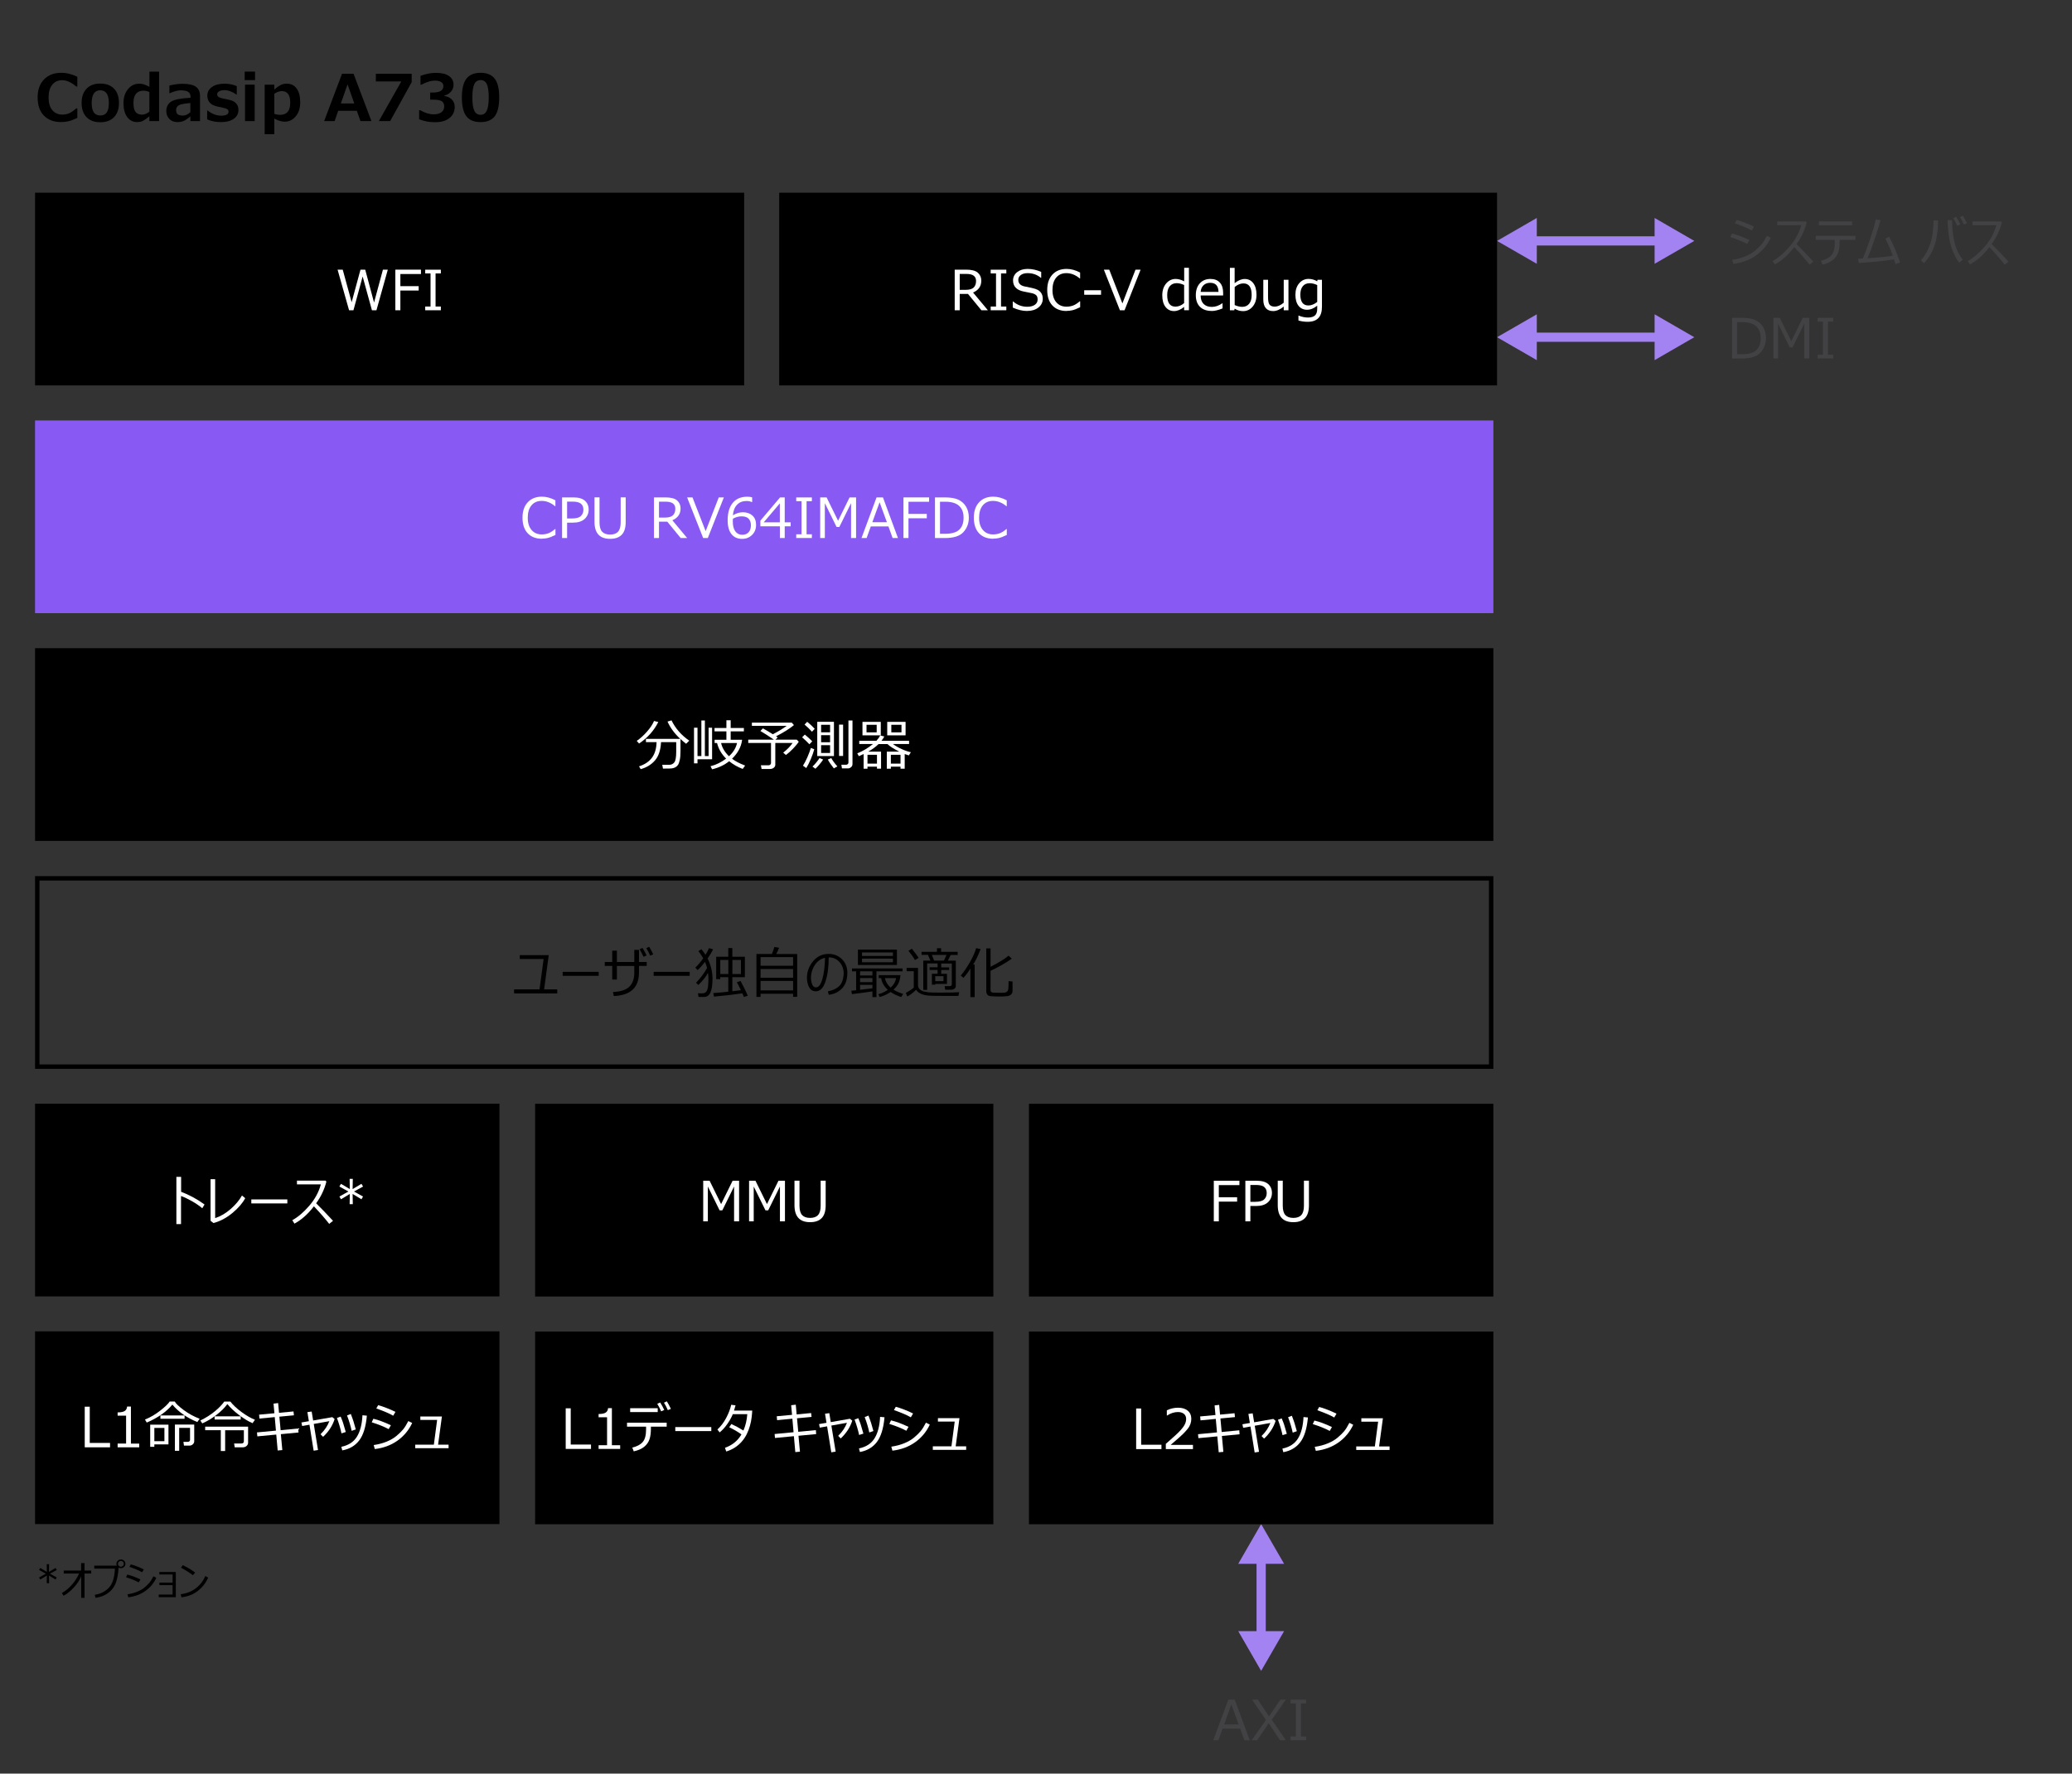 <svg xmlns="http://www.w3.org/2000/svg" id="Calque_1" viewBox="0 0 450.4 385.64"><rect x="0" y="0" width="450.4" height="385.64" fill="#333333" stroke="none"/><defs><style>.cls-1,.cls-2{fill:none;}.cls-1,.cls-3,.cls-4,.cls-5,.cls-6,.cls-7{stroke-width:0px;}.cls-2{stroke:#a382f1;stroke-miterlimit:10;stroke-width:2px;}.cls-4{fill:#895af3;}.cls-5{fill:#a382f1;}.cls-6{fill:#424244;}.cls-7{fill:#fff;}</style></defs><path class="cls-6" d="m380.28,52.19l-.48.85c-.98-.53-2.21-1.02-3.69-1.49l.36-.77c1.07.25,2.34.72,3.8,1.41Zm4.63-.49c-.75,1.59-1.83,2.88-3.24,3.87s-3.04,1.58-4.89,1.8l-.24-.87c1.08-.16,2.04-.42,2.88-.77s1.54-.77,2.11-1.25,1.03-.93,1.39-1.36.74-1.04,1.15-1.84l.84.42Zm-3.64-2.41l-.49.83c-.79-.47-2.01-.99-3.67-1.58l.4-.71c.45.11,1.04.3,1.78.59s1.4.57,1.99.87Z"></path><path class="cls-6" d="m385.79,57.49l-.46-.74c1.21-.66,2.44-1.7,3.67-3.12s2.08-2.98,2.54-4.67h-5.2v-.81h6.22l.18.22c-.45,1.72-1.19,3.29-2.23,4.7,1,.98,2.23,2.25,3.67,3.81l-.83.67c-.8-1.04-1.9-2.31-3.32-3.82l-.12.15c-1.27,1.62-2.64,2.83-4.12,3.62Z"></path><path class="cls-6" d="m399.89,52.55c0,.95-.1,1.73-.31,2.35s-.59,1.16-1.13,1.61-1.31.79-2.29,1.01l-.32-.83c1-.22,1.75-.62,2.25-1.18s.75-1.48.75-2.75v-.61h-4.14v-.86h8.62v.86h-3.43v.39Zm2.71-3.57h-7.22v-.84h7.22v.84Z"></path><path class="cls-6" d="m413.02,57.07l-.99.35c-.08-.29-.19-.63-.32-1.04-1.96.35-4.52.61-7.66.8l-.12-.93c.25,0,.58,0,1-.03.49-1.14,1.01-2.53,1.56-4.17.59-1.75,1.01-3.21,1.28-4.35l1.01.19c-.37,1.32-.82,2.79-1.37,4.39-.51,1.5-1,2.79-1.46,3.88.43-.03.92-.06,1.46-.1,1.56-.11,2.91-.26,4.04-.46-.04-.12-.09-.26-.14-.39-.34-.94-.83-2.04-1.46-3.31l.78-.43c.78,1.36,1.58,3.22,2.4,5.6Z"></path><path class="cls-6" d="m421.31,47.93c-.05,2.3-.33,4.17-.85,5.61s-1.26,2.67-2.24,3.69l-.67-.63c.36-.4.67-.81.94-1.24s.51-.87.71-1.36.39-.98.55-1.5.28-1.16.38-1.92.15-1.64.17-2.65h1Zm5.36,8.53l-.77.66c-.52-.64-.98-1.48-1.41-2.51s-.71-2.2-.88-3.49-.24-2.38-.24-3.26h.97v.09c0,1.7.17,3.27.52,4.72s.95,2.71,1.8,3.79Zm-.55-7.68l-.67.3c-.28-.63-.56-1.18-.85-1.64l.63-.29c.34.53.64,1.07.89,1.63Zm1.45-.24l-.67.28c-.26-.61-.54-1.15-.84-1.62l.62-.3c.27.42.57.97.89,1.65Z"></path><path class="cls-6" d="m428.21,57.49l-.46-.74c1.21-.66,2.44-1.7,3.67-3.12s2.08-2.98,2.54-4.67h-5.2v-.81h6.22l.18.22c-.45,1.72-1.19,3.29-2.23,4.7,1,.98,2.23,2.25,3.67,3.81l-.83.67c-.8-1.04-1.9-2.31-3.32-3.82l-.12.15c-1.27,1.62-2.64,2.83-4.12,3.62Z"></path><path class="cls-6" d="m376.51,77.94v-8.83h2.13c1.24,0,2.22.16,2.93.49s1.27.82,1.68,1.49.62,1.48.62,2.45c0,1.2-.39,2.24-1.17,3.11s-2.13,1.3-4.04,1.3h-2.15Zm1.09-7.9v6.98h1.14c1.39,0,2.41-.29,3.04-.88s.95-1.46.95-2.61-.32-1.95-.96-2.56-1.65-.92-3.03-.92h-1.14Z"></path><path class="cls-6" d="m393.29,77.94h-1.09v-7.58l-2.55,5.18h-.6l-2.55-5.18v7.58h-1.01v-8.83h1.39l2.5,5.08,2.5-5.08h1.41v8.83Z"></path><path class="cls-6" d="m398.5,77.94h-3.4v-.81h1.16v-7.2h-1.16v-.81h3.4v.81h-1.15v7.2h1.15v.81Z"></path><line class="cls-2" x1="332.6" y1="52.38" x2="361.12" y2="52.38"></line><polygon class="cls-5" points="334.06 57.36 325.42 52.38 334.06 47.39 334.06 57.36"></polygon><polygon class="cls-5" points="359.67 57.36 368.3 52.38 359.67 47.39 359.67 57.36"></polygon><line class="cls-2" x1="332.6" y1="73.32" x2="361.12" y2="73.32"></line><polygon class="cls-5" points="334.06 78.31 325.42 73.32 334.06 68.34 334.06 78.31"></polygon><polygon class="cls-5" points="359.67 78.31 368.3 73.32 359.67 68.34 359.67 78.31"></polygon><path class="cls-6" d="m270.5,378.38l-.91-2.52h-3.83l-.91,2.52h-1.11l3.27-8.83h1.39l3.26,8.83h-1.17Zm-1.24-3.43l-1.59-4.35-1.58,4.35h3.17Z"></path><path class="cls-6" d="m279.51,369.55l-3.06,4.37,3.06,4.46h-1.27l-2.45-3.7-2.51,3.7h-1.19l3.09-4.41-3.02-4.42h1.27l2.42,3.65,2.48-3.65h1.2Z"></path><path class="cls-6" d="m283.93,378.38h-3.4v-.81h1.16v-7.2h-1.16v-.81h3.4v.81h-1.15v7.2h1.15v.81Z"></path><line class="cls-2" x1="274.14" y1="338.56" x2="274.14" y2="356.12"></line><polygon class="cls-5" points="269.16 340.02 274.14 331.38 279.13 340.02 269.16 340.02"></polygon><polygon class="cls-5" points="269.16 354.66 274.14 363.3 279.13 354.66 269.16 354.66"></polygon><rect class="cls-3" x="7.62" y="41.9" width="154.14" height="41.9"></rect><rect class="cls-3" x="169.38" y="41.9" width="156.04" height="41.9"></rect><rect class="cls-3" x="223.67" y="289.52" width="100.95" height="41.9"></rect><rect class="cls-4" x="7.62" y="91.42" width="317" height="41.9"></rect><rect class="cls-3" x="7.62" y="140.94" width="317" height="41.9"></rect><rect class="cls-3" x="116.32" y="240" width="99.61" height="41.9"></rect><rect class="cls-3" x="223.67" y="240" width="100.95" height="41.9"></rect><rect class="cls-3" x="7.62" y="239.98" width="100.95" height="41.9"></rect><rect class="cls-3" x="116.32" y="289.52" width="99.61" height="41.9"></rect><rect class="cls-3" x="7.62" y="289.48" width="100.95" height="41.9"></rect><path class="cls-3" d="m16.81,25.64c-.87.4-1.55.65-2.06.75s-1,.15-1.48.15c-1.58,0-2.82-.47-3.73-1.41s-1.36-2.25-1.36-3.93.46-2.96,1.38-3.92,2.16-1.45,3.72-1.45c1.21,0,2.39.29,3.53.87v2.11h-.24c-1.07-.91-2.08-1.37-3.04-1.37s-1.64.33-2.17.98-.8,1.58-.8,2.78.27,2.11.81,2.75,1.27.97,2.17.97c.47,0,.94-.08,1.39-.25s1-.54,1.66-1.11h.22v2.08Z"></path><path class="cls-3" d="m21.8,26.58c-1.29,0-2.28-.37-2.99-1.11s-1.07-1.77-1.07-3.09.36-2.35,1.08-3.1,1.71-1.11,2.98-1.11,2.28.37,2.99,1.11,1.07,1.77,1.07,3.1-.36,2.35-1.07,3.09-1.71,1.11-2.99,1.11Zm0-6.95c-1.24,0-1.87.92-1.87,2.77s.63,2.71,1.89,2.71,1.84-.9,1.84-2.71-.62-2.77-1.87-2.77Z"></path><path class="cls-3" d="m34.57,26.33h-2.1v-1.04c-.68.56-1.2.9-1.54,1.05s-.72.21-1.11.21c-.91,0-1.63-.37-2.17-1.1s-.81-1.74-.81-3,.33-2.28.98-3.07,1.46-1.18,2.43-1.18c.35,0,.66.04.95.12s.71.26,1.28.56v-3.3h2.1v10.76Zm-2.1-2.03v-4.29c-.46-.2-.88-.29-1.27-.29-1.46,0-2.19.89-2.19,2.67,0,.9.15,1.55.45,1.94s.77.6,1.42.6c.48,0,1.01-.21,1.59-.63Z"></path><path class="cls-3" d="m43.46,26.33h-2.08v-1.03c-.64.55-1.16.9-1.56,1.04s-.82.21-1.27.21c-.69,0-1.27-.22-1.72-.67s-.68-1.03-.68-1.73c0-.89.34-1.57,1.01-2.03s2.09-.75,4.26-.86v-.21c0-.5-.17-.86-.51-1.08s-.91-.33-1.7-.33c-.54,0-1.31.21-2.31.62h-.08v-1.66c1.06-.26,2.01-.38,2.87-.38,1.34,0,2.3.22,2.9.65s.89,1.12.89,2.05v5.44Zm-2.08-1.93v-2c-1.38.11-2.24.29-2.58.53s-.52.57-.52.99c0,.45.12.77.36.94s.62.27,1.13.27c.54,0,1.08-.25,1.61-.74Z"></path><path class="cls-3" d="m45.03,25.95v-1.94h.08c.94.76,1.94,1.14,2.98,1.14s1.59-.29,1.59-.86c0-.23-.08-.41-.25-.53s-.46-.23-.89-.32c-.3-.05-.72-.14-1.26-.27s-.98-.29-1.29-.51-.54-.48-.69-.79-.23-.67-.23-1.07c0-.77.33-1.4,1-1.88s1.57-.72,2.7-.72c1,0,1.9.18,2.7.53v1.85h-.05c-.92-.65-1.8-.98-2.66-.98-.44,0-.81.08-1.11.25s-.44.37-.44.62c0,.28.09.48.28.6s.49.24.93.34c.55.1,1.1.22,1.65.36s.98.39,1.29.75.47.82.47,1.38c0,.81-.34,1.45-1.02,1.93s-1.6.72-2.76.72-2.15-.2-3.01-.59Z"></path><path class="cls-3" d="m55.44,17.42h-2.25v-1.85h2.25v1.85Zm-.08,8.91h-2.1v-7.92h2.1v7.92Z"></path><path class="cls-3" d="m59.63,25.77v3.41h-2.1v-10.77h2.1v1.06c.61-.52,1.11-.86,1.49-1.03s.79-.25,1.22-.25c.93,0,1.64.36,2.15,1.07s.77,1.7.77,2.98-.32,2.27-.97,3.05-1.45,1.17-2.42,1.17c-.67,0-1.42-.23-2.24-.68Zm0-5.39v4.36c.37.15.8.23,1.28.23,1.45,0,2.18-.88,2.18-2.65,0-1.67-.61-2.51-1.83-2.51-.5,0-1.04.19-1.63.56Z"></path><path class="cls-3" d="m80.74,26.33h-2.39l-.78-2.24h-4.05l-.78,2.24h-2.28l3.89-10.3h2.5l3.89,10.3Zm-3.73-3.83l-1.46-4.16-1.46,4.16h2.91Z"></path><path class="cls-3" d="m89.49,17.86l-4.68,8.47h-2.46l4.89-8.63h-5.54v-1.67h7.79v1.83Z"></path><path class="cls-3" d="m91.11,25.9v-1.94h.22c1.04.6,2.02.9,2.93.9.72,0,1.28-.15,1.69-.45s.61-.73.61-1.31c0-.46-.16-.81-.48-1.06s-.97-.37-1.97-.37h-.6v-1.55h.57c1.53,0,2.3-.47,2.3-1.4,0-.39-.16-.69-.49-.89s-.8-.3-1.4-.3c-.82,0-1.77.29-2.87.88h-.21v-1.92c1.16-.43,2.27-.65,3.34-.65,1.27,0,2.23.23,2.87.7s.97,1.08.97,1.85c0,.57-.18,1.08-.54,1.51s-.84.72-1.44.86v.1c.69.12,1.23.39,1.63.8s.6.94.6,1.6c0,1-.38,1.8-1.15,2.41s-1.8.9-3.11.9-2.43-.22-3.49-.65Z"></path><path class="cls-3" d="m104.46,26.55c-1.4,0-2.43-.42-3.08-1.27s-.98-2.21-.98-4.09.33-3.22.98-4.07,1.68-1.29,3.08-1.29,2.42.43,3.08,1.28.98,2.21.98,4.07-.33,3.26-.98,4.1-1.68,1.27-3.08,1.27Zm0-9.13c-.64,0-1.09.3-1.37.9s-.41,1.56-.41,2.87.14,2.27.42,2.87.74.9,1.36.9,1.08-.31,1.36-.92.42-1.57.42-2.87-.14-2.27-.41-2.86-.73-.9-1.37-.9Z"></path><path class="cls-7" d="m84.3,58.63l-2.47,8.83h-.98l-2.02-7.34-2,7.34h-.95l-2.5-8.83h1.12l1.94,7.08,1.92-7.08h1.03l1.92,7.15,1.93-7.15h1.07Z"></path><path class="cls-7" d="m91.51,59.58h-4.48v2.64h3.98v.95h-3.98v4.29h-1.09v-8.83h5.57v.95Z"></path><path class="cls-7" d="m95.83,67.46h-3.4v-.81h1.16v-7.2h-1.16v-.81h3.4v.81h-1.15v7.2h1.15v.81Z"></path><path class="cls-7" d="m214.75,67.46h-1.42l-2.91-3.55h-1.8v3.55h-1.09v-8.83h2.5c1.18,0,2.02.22,2.52.66s.76,1.02.76,1.74c0,1.21-.6,2.07-1.79,2.57l3.22,3.86Zm-6.13-7.9v3.46h1.28c.81,0,1.39-.16,1.74-.49s.53-.81.53-1.44c0-1.02-.69-1.53-2.07-1.53h-1.48Z"></path><path class="cls-7" d="m218.75,67.46h-3.4v-.81h1.16v-7.2h-1.16v-.81h3.4v.81h-1.15v7.2h1.15v.81Z"></path><path class="cls-7" d="m223.27,67.62c-.99,0-2.03-.25-3.12-.74v-1.33h.08c.9.77,1.92,1.15,3.06,1.15.7,0,1.25-.14,1.66-.43s.6-.67.6-1.15c0-.37-.08-.66-.25-.86s-.47-.37-.89-.49l-1.97-.4c-.73-.15-1.28-.43-1.66-.83s-.57-.92-.57-1.56c0-.73.29-1.33.88-1.8s1.35-.71,2.29-.71,1.97.22,2.95.65v1.28h-.08c-.81-.68-1.77-1.01-2.87-1.01-.61,0-1.1.13-1.47.4s-.56.62-.56,1.06c0,.73.43,1.2,1.28,1.41.49.09,1.04.2,1.64.34s1.04.28,1.29.42.47.31.63.5.28.4.36.64.12.5.12.79c0,.77-.31,1.4-.93,1.9s-1.44.76-2.47.76Z"></path><path class="cls-7" d="m231.86,67.62c-1.32,0-2.35-.4-3.1-1.2s-1.12-1.92-1.12-3.37.38-2.54,1.14-3.36,1.79-1.22,3.09-1.22c.93,0,1.91.26,2.92.79v1.28h-.08c-.92-.77-1.89-1.15-2.91-1.15-.93,0-1.67.32-2.21.97s-.81,1.54-.81,2.69.28,2.03.83,2.67,1.29.96,2.21.96c.5,0,.97-.08,1.42-.24s.94-.47,1.48-.93h.08v1.29c-.75.36-1.33.58-1.75.67s-.81.13-1.17.13Z"></path><path class="cls-7" d="m239.34,64.09h-3.66v-.98h3.66v.98Z"></path><path class="cls-7" d="m247.94,58.63l-3.49,8.83h-1.01l-3.49-8.83h1.17l2.86,7.34,2.85-7.34h1.11Z"></path><path class="cls-7" d="m257.4,67.46v-.73c-.75.61-1.48.91-2.19.91-.78,0-1.4-.31-1.87-.92s-.69-1.45-.69-2.51.28-1.91.84-2.57,1.25-.99,2.07-.99c.57,0,1.19.17,1.85.52v-2.94h1.03v9.22h-1.03Zm0-1.57v-3.92c-.58-.27-1.12-.4-1.62-.4-.65,0-1.15.23-1.52.68s-.54,1.09-.54,1.92c0,1.66.6,2.5,1.79,2.5.67,0,1.3-.26,1.9-.78Z"></path><path class="cls-7" d="m263.41,67.61c-1.1,0-1.96-.3-2.56-.89s-.91-1.44-.91-2.53.29-1.94.87-2.58,1.35-.96,2.31-.96c.88,0,1.55.26,2.04.79s.72,1.27.72,2.24v.57h-4.89c0,.8.22,1.41.65,1.84s1.03.64,1.79.64,1.52-.26,2.27-.79h.05v1.12c-.94.38-1.72.56-2.34.56Zm-2.42-4.15h3.88c-.03-1.32-.63-1.97-1.81-1.97-.59,0-1.07.18-1.44.53s-.58.83-.63,1.45Z"></path><path class="cls-7" d="m268.39,67.11l-.09.35h-.95v-9.22h1.03v3.33c.75-.61,1.49-.91,2.2-.91.78,0,1.4.31,1.86.92s.69,1.45.69,2.52-.28,1.91-.84,2.57-1.25.98-2.07.98c-.64,0-1.26-.18-1.83-.53Zm0-4.71v3.93c.59.26,1.13.39,1.63.39.65,0,1.15-.23,1.52-.68s.54-1.09.54-1.92c0-1.66-.6-2.5-1.79-2.5-.63,0-1.27.26-1.9.78Z"></path><path class="cls-7" d="m280.08,67.46h-1.03v-.8c-.8.65-1.57.98-2.3.98-.69,0-1.22-.21-1.59-.64s-.55-1.04-.55-1.84v-4.32h1.03v3.72c0,.85.11,1.42.34,1.69s.6.42,1.12.42c.61,0,1.26-.28,1.95-.85v-4.98h1.03v6.62Z"></path><path class="cls-7" d="m287.36,66.71c0,2.17-1.03,3.26-3.09,3.26-.68,0-1.35-.09-2.02-.28v-1.07h.05c.68.28,1.36.42,2.03.42s1.18-.15,1.51-.45.49-.79.49-1.47v-.66c-.71.59-1.45.89-2.22.89s-1.4-.29-1.85-.87-.67-1.38-.67-2.4.27-1.85.82-2.49,1.23-.95,2.04-.95c.64,0,1.26.17,1.87.52l.08-.33h.96v5.87Zm-1.03-1.07v-3.66c-.58-.27-1.12-.4-1.63-.4-.64,0-1.15.21-1.5.64s-.54,1.04-.54,1.83c0,1.58.59,2.37,1.76,2.37.62,0,1.26-.26,1.91-.77Z"></path><path class="cls-7" d="m138.91,161.66l-.5-.57c.74-.5,1.48-1.16,2.22-2s1.25-1.62,1.54-2.33l.93.23c-.94,1.87-2.33,3.43-4.18,4.68Zm.36,5.58l-.36-.61c1.24-.4,2.18-1.03,2.81-1.88s.97-1.98,1-3.39h-2.31v-.71h7.46c-1.25-1.16-2.17-2.41-2.77-3.76l.87-.26c.84,1.74,2.13,3.22,3.86,4.42l-.69.67c-.44-.35-.85-.69-1.22-1.04v2.72c0,.74-.05,1.36-.16,1.86s-.24.86-.4,1.08-.36.4-.59.51-.47.19-.72.22-.74.04-1.47.04h-.47l-.15-.82h1.54c.45,0,.8-.18,1.08-.53s.41-1.14.41-2.34v-2.06h-3.3c-.08,1.71-.51,3.04-1.3,3.96s-1.83,1.56-3.1,1.91Z"></path><path class="cls-7" d="m150.86,165.96v-7.73h.76v6.16h.84v-7.74h.76v7.74h.81v-6.16h.76v6.86h-3.17v.88h-.76Zm7.62-.43c-1.05.83-2.28,1.41-3.69,1.74l-.34-.67c1.2-.3,2.33-.85,3.39-1.65-1-.98-1.65-2.11-1.97-3.39h-.53v-.71h2.56v-1.83h-2.58v-.73h2.58v-1.68h.93v1.68h2.87v.73h-2.87v1.83h2.47v.12c-.21,1.48-.94,2.81-2.17,4,.68.53,1.62,1.03,2.84,1.49l-.53.73c-1.09-.41-2.07-.97-2.94-1.68Zm-.02-1.1c.94-.86,1.52-1.81,1.75-2.87h-3.46c.22,1.02.79,1.98,1.71,2.87Z"></path><path class="cls-7" d="m167.4,167.2h-1.85l-.15-.8h1.65c.16,0,.29-.05.39-.14s.16-.21.16-.34v-4.37h-4.95v-.73h5.56c-.96-.68-1.94-1.3-2.92-1.88l.55-.57c.72.4,1.44.82,2.16,1.28,1.35-.71,2.35-1.32,2.99-1.83h-7.55v-.7h8.67l.47.54c-.96.79-2.26,1.61-3.89,2.44.16.11.28.19.36.26l-.49.46h4.63l.44.45c-.25.41-.67.91-1.23,1.5s-1.09,1.05-1.57,1.39l-.58-.51c.86-.68,1.54-1.38,2.04-2.1h-3.76v4.74c0,.25-.11.46-.33.64s-.5.27-.84.27Z"></path><path class="cls-7" d="m176.56,161.19l-.62.64c-.41-.45-.94-.96-1.58-1.52l.59-.59c.55.45,1.08.93,1.61,1.46Zm.44,1.72c-.16.61-.41,1.32-.75,2.13s-.67,1.46-.99,1.96l-.72-.52c.29-.43.61-1.03.95-1.8s.59-1.46.77-2.05l.74.28Zm.1-4.44l-.6.63c-.43-.48-.96-1.01-1.61-1.56l.57-.6c.67.54,1.21,1.05,1.64,1.53Zm1.83,6.68c-.14.24-.4.59-.78,1.04s-.68.77-.9.96l-.64-.48c.23-.2.52-.5.84-.9s.56-.71.69-.95l.79.33Zm2.35-.76h-3.63v-7.45h3.63v7.45Zm-.84-5.17v-1.63h-1.95v1.63h1.95Zm0,2.17v-1.54h-1.95v1.54h1.95Zm0,.63h-1.95v1.7h1.95v-1.7Zm1.59,4.62l-.77.43c-.59-.74-1.03-1.38-1.31-1.92l.74-.33c.29.55.74,1.16,1.34,1.82Zm1.24-2.27h-.88v-6.81h.88v6.81Zm2.03,1.81c0,.25-.1.46-.3.63s-.4.26-.59.26h-1.39l-.13-.79h1.01c.14,0,.27-.04.37-.13s.16-.2.16-.33v-9.16h.88v9.52Z"></path><path class="cls-7" d="m190.63,166.7h-2.06v.44h-.84v-3.19c-.36.18-.7.33-1.03.47l-.35-.62c1.2-.47,2.34-1.15,3.42-2.03h-2.99v-.7h3.73c.35-.38.63-.77.83-1.16l.89.23c-.16.3-.37.61-.62.93h6v.7h-3.52c.57.42,1.22.79,1.95,1.12s1.39.55,1.96.67l-.44.69c-.29-.09-.59-.19-.9-.3v3.19h-.91v-.44h-2.1v.44h-.88v-3.71h2.72c-1.16-.57-2.03-1.12-2.58-1.65h-1.93c-.61.6-1.36,1.15-2.25,1.65h2.79v3.7h-.89v-.43Zm-3.15-6.81v-2.94h3.98v2.94h-3.98Zm3.09-2.3h-2.21v1.65h2.21v-1.65Zm-2,8.44h2.06v-1.92h-2.06v1.92Zm4.29-6.14v-2.94h3.99v2.94h-3.99Zm.79,6.14h2.1v-1.92h-2.1v1.92Zm2.31-8.44h-2.21v1.65h2.21v-1.65Z"></path><path class="cls-7" d="m23.92,314.69h-5.5v-8.83h1.09v7.88h4.41v.95Z"></path><path class="cls-7" d="m30.27,314.69h-4.7v-.81h1.84v-6.07h-1.84v-.71c.72,0,1.23-.11,1.54-.31s.48-.52.52-.96h.83v8.05h1.8v.81Z"></path><path class="cls-7" d="m42.9,309.2c-2.28-.93-4.09-2.19-5.43-3.8-1.27,1.55-3.12,2.86-5.57,3.91l-.39-.65c1.19-.48,2.32-1.15,3.39-2s1.73-1.49,1.98-1.93h1.11c.22.45.88,1.07,1.96,1.87s2.23,1.42,3.45,1.88l-.51.72Zm-9.35,4.86v.52h-.9v-4.81h3.97v4.29h-3.07Zm0-.7h2.19v-2.89h-2.19v2.89Zm1.32-4.88v-.72h5.25v.72h-5.25Zm3.15,6.96v-5.7h4.2v3.63c0,.26-.1.48-.31.67s-.45.28-.73.28h-1.19l-.12-.82h.96c.13,0,.25-.04.34-.12s.14-.18.14-.3v-2.62h-2.36v4.99h-.92Z"></path><path class="cls-7" d="m54.9,309.44c-.83-.34-1.78-.91-2.84-1.7s-1.94-1.61-2.64-2.45c-.6.82-1.4,1.61-2.4,2.38s-2.02,1.37-3.05,1.82l-.42-.63c1.2-.58,2.25-1.25,3.16-2s1.58-1.46,2.04-2.12h1.32c.6.77,1.41,1.53,2.45,2.29s2,1.32,2.9,1.67l-.52.74Zm-6.9,6.04v-4.51h-3.4v-.77h9.33v3.5c0,.27-.11.5-.34.7s-.5.29-.82.29h-1.75l-.13-.83h1.56c.38,0,.56-.17.56-.5v-2.38h-4.07v4.51h-.94Zm4.32-6.83h-5.67v-.7h5.67v.7Z"></path><path class="cls-7" d="m64.87,311.47l-3.82.36.32,3.46-1.01.09-.31-3.46-4.11.39-.08-.86,4.12-.39-.26-2.94-3.32.32-.08-.85,3.33-.31-.19-2.09,1-.12.19,2.12,3.15-.3.09.84-3.16.3.27,2.94,3.83-.37.06.86Z"></path><path class="cls-7" d="m69.12,315.28l-.94.15-.91-5.65-1.59.28-.16-.77,1.62-.28-.32-1.97.93-.13.32,1.95,4.17-.73.5.42c-.25.77-.59,1.48-1.02,2.12s-.92,1.22-1.49,1.74l-.55-.56c.48-.48.87-.95,1.17-1.4s.54-.93.74-1.44l-3.39.6.93,5.67Z"></path><path class="cls-7" d="m75.17,311.36l-.94.3c-.23-1.09-.56-2.2-.99-3.35l.81-.3c.25.59.42,1.03.52,1.34s.3.98.59,2.01Zm4.58-3.55c-.22,2.44-.78,4.23-1.67,5.39s-2.12,1.88-3.68,2.16l-.2-.78c1.55-.32,2.67-1.05,3.38-2.19s1.11-2.69,1.21-4.67l.96.09Zm-2.41,2.99l-.9.31c-.19-.95-.52-2.07-1-3.35l.82-.32c.31.82.51,1.37.59,1.65s.24.85.49,1.71Z"></path><path class="cls-7" d="m84.97,309.89l-.48.85c-.98-.53-2.21-1.02-3.69-1.49l.36-.77c1.07.25,2.34.72,3.8,1.41Zm4.63-.49c-.75,1.59-1.83,2.88-3.24,3.87s-3.04,1.58-4.89,1.8l-.24-.87c1.08-.16,2.04-.42,2.88-.77s1.54-.77,2.11-1.25,1.03-.93,1.39-1.36.74-1.04,1.15-1.84l.84.42Zm-3.64-2.41l-.49.83c-.79-.47-2.01-.99-3.67-1.58l.4-.71c.45.11,1.04.3,1.78.59s1.4.57,1.99.87Z"></path><path class="cls-7" d="m97.51,314.88h-7.25v-.77h4.05l.71-5.38h-3.65v-.74h4.69l-.83,6.12h2.28v.77Z"></path><path class="cls-7" d="m128.47,315.04h-5.5v-8.83h1.09v7.88h4.41v.95Z"></path><path class="cls-7" d="m134.82,315.04h-4.7v-.81h1.84v-6.07h-1.84v-.71c.72,0,1.23-.11,1.54-.31s.48-.52.52-.96h.83v8.05h1.8v.81Z"></path><path class="cls-7" d="m141.49,310.6c0,.95-.1,1.73-.31,2.35s-.59,1.16-1.13,1.61-1.31.79-2.29,1.01l-.32-.83c1-.22,1.75-.62,2.25-1.18s.75-1.48.75-2.75v-.61h-4.14v-.86h8.62v.86h-3.43v.39Zm1.48-3.57h-5.99v-.84h5.99v.84Zm1.42-.46l-.67.3c-.28-.63-.56-1.18-.85-1.64l.63-.29c.34.53.64,1.07.89,1.63Zm1.45-.24l-.67.28c-.26-.61-.54-1.15-.84-1.62l.62-.3c.27.42.57.97.89,1.65Z"></path><path class="cls-7" d="m154.62,311.16h-7.83v-.87h7.83v.87Z"></path><path class="cls-7" d="m159.89,305.56c-.1.4-.21.78-.33,1.14h3.96c-.02.39-.06.88-.13,1.46s-.18,1.18-.36,1.82-.41,1.25-.7,1.84-.66,1.14-1.1,1.64-.94.93-1.5,1.29-1.18.64-1.86.85l-.28-.8c1.51-.54,2.66-1.44,3.45-2.7.04-.07.09-.15.13-.22-.8-.57-1.69-1.09-2.65-1.55l.46-.7c.77.34,1.64.8,2.62,1.41.46-1.04.74-2.22.84-3.56h-3.15c-.04.1-.08.19-.12.29-.29.65-.69,1.33-1.2,2.03s-1.03,1.25-1.54,1.65l-.48-.64c.74-.67,1.37-1.5,1.9-2.5s.89-1.95,1.1-2.87l.97.13Z"></path><path class="cls-7" d="m177.39,311.82l-3.82.36.32,3.46-1.01.09-.31-3.46-4.11.39-.08-.86,4.12-.39-.26-2.94-3.32.32-.08-.85,3.33-.31-.19-2.09,1-.12.19,2.12,3.15-.3.09.84-3.16.3.27,2.94,3.83-.37.06.86Z"></path><path class="cls-7" d="m181.64,315.63l-.94.15-.91-5.65-1.59.28-.16-.77,1.62-.28-.32-1.97.93-.13.32,1.95,4.17-.73.5.42c-.25.77-.59,1.48-1.02,2.12s-.92,1.22-1.49,1.74l-.55-.56c.48-.48.87-.95,1.17-1.4s.54-.93.74-1.44l-3.39.6.93,5.67Z"></path><path class="cls-7" d="m187.69,311.71l-.94.3c-.23-1.09-.56-2.2-.99-3.35l.81-.3c.25.59.42,1.03.52,1.34s.3.98.59,2.01Zm4.58-3.55c-.22,2.44-.78,4.23-1.67,5.39s-2.12,1.88-3.68,2.16l-.2-.78c1.55-.32,2.67-1.05,3.38-2.19s1.11-2.69,1.21-4.67l.96.09Zm-2.41,2.99l-.9.31c-.19-.95-.52-2.07-1-3.35l.82-.32c.31.82.51,1.37.59,1.65s.24.85.49,1.71Z"></path><path class="cls-7" d="m197.49,310.24l-.48.85c-.98-.53-2.21-1.02-3.69-1.49l.36-.77c1.07.25,2.34.72,3.8,1.41Zm4.63-.49c-.75,1.59-1.83,2.88-3.24,3.87s-3.04,1.58-4.89,1.8l-.24-.87c1.08-.16,2.04-.42,2.88-.77s1.54-.77,2.11-1.25,1.03-.93,1.39-1.36.74-1.04,1.15-1.84l.84.42Zm-3.64-2.41l-.49.83c-.79-.47-2.01-.99-3.67-1.58l.4-.71c.45.11,1.04.3,1.78.59s1.4.57,1.99.87Z"></path><path class="cls-7" d="m210.02,315.24h-7.25v-.77h4.05l.71-5.38h-3.65v-.74h4.69l-.83,6.12h2.28v.77Z"></path><path class="cls-7" d="m252.47,315.08h-5.5v-8.83h1.09v7.88h4.41v.95Z"></path><path class="cls-7" d="m259.33,315.08h-5.91v-1.14c.62-.54,1.33-1.17,2.11-1.88s1.36-1.34,1.74-1.89.57-1.09.57-1.63c0-.48-.16-.86-.48-1.12s-.75-.4-1.3-.4c-.8,0-1.59.25-2.36.76h-.06v-1.14c.79-.38,1.61-.56,2.45-.56.89,0,1.59.22,2.1.65s.77,1.02.77,1.77c0,.4-.07.78-.2,1.14s-.33.72-.61,1.06-.61.71-1,1.1-1.28,1.17-2.67,2.36h4.84v.94Z"></path><path class="cls-7" d="m269.43,311.86l-3.82.36.32,3.46-1.01.09-.31-3.46-4.11.39-.08-.86,4.12-.39-.26-2.94-3.32.32-.08-.85,3.33-.31-.19-2.09,1-.12.19,2.12,3.15-.3.09.84-3.16.3.27,2.94,3.83-.37.06.86Z"></path><path class="cls-7" d="m273.67,315.67l-.94.15-.91-5.65-1.59.28-.16-.77,1.62-.28-.32-1.97.93-.13.32,1.95,4.17-.73.5.42c-.25.77-.59,1.48-1.02,2.12s-.92,1.22-1.49,1.74l-.55-.56c.48-.48.87-.95,1.17-1.4s.54-.93.74-1.44l-3.39.6.93,5.67Z"></path><path class="cls-7" d="m279.73,311.75l-.94.3c-.23-1.09-.56-2.2-.99-3.35l.81-.3c.25.59.42,1.03.52,1.34s.3.98.59,2.01Zm4.58-3.55c-.22,2.44-.78,4.23-1.67,5.39s-2.12,1.88-3.68,2.16l-.2-.78c1.55-.32,2.67-1.05,3.38-2.19s1.11-2.69,1.21-4.67l.96.09Zm-2.41,2.99l-.9.31c-.19-.95-.52-2.07-1-3.35l.82-.32c.31.82.51,1.37.59,1.65s.24.85.49,1.71Z"></path><path class="cls-7" d="m289.53,310.28l-.48.85c-.98-.53-2.21-1.02-3.69-1.49l.36-.77c1.07.25,2.34.72,3.8,1.41Zm4.63-.49c-.75,1.59-1.83,2.88-3.24,3.87s-3.04,1.58-4.89,1.8l-.24-.87c1.08-.16,2.04-.42,2.88-.77s1.54-.77,2.11-1.25,1.03-.93,1.39-1.36.74-1.04,1.15-1.84l.84.42Zm-3.64-2.41l-.49.83c-.79-.47-2.01-.99-3.67-1.58l.4-.71c.45.11,1.04.3,1.78.59s1.4.57,1.99.87Z"></path><path class="cls-7" d="m302.06,315.27h-7.25v-.77h4.05l.71-5.38h-3.65v-.74h4.69l-.83,6.12h2.28v.77Z"></path><path class="cls-7" d="m269.42,257.68h-4.48v2.64h3.98v.95h-3.98v4.29h-1.09v-8.83h5.57v.95Z"></path><path class="cls-7" d="m271.8,262.23v3.33h-1.09v-8.83h2.44c1.14,0,1.98.24,2.52.72s.82,1.12.82,1.93-.3,1.52-.89,2.05-1.43.79-2.5.79h-1.29Zm0-4.57v3.65h1.09c.89,0,1.53-.17,1.9-.52s.56-.81.56-1.38-.18-1.01-.54-1.31-.94-.45-1.74-.45h-1.27Z"></path><path class="cls-7" d="m284.53,262.06c0,1.28-.29,2.21-.87,2.8s-1.42.88-2.52.88c-2.26,0-3.39-1.23-3.39-3.69v-5.33h1.09v5.43c0,.95.19,1.63.57,2.04s.96.62,1.73.62,1.34-.2,1.72-.61.58-1.08.58-2.02v-5.46h1.09v5.33Z"></path><path class="cls-3" d="m323.66,191.46v39.98H8.58v-39.98h315.08m.96-.96H7.62v41.9h317v-41.9h0Z"></path><path class="cls-3" d="m121.13,216h-9.38v-.88h5.53l.89-6.6h-5.19v-.84h6.3l-1,7.44h2.85v.88Z"></path><path class="cls-3" d="m130.14,212.18h-7.83v-.87h7.83v.87Z"></path><path class="cls-3" d="m134.1,212.98h-1.02v-2.96h-1.62v-.85h1.62v-2.47h1.02v2.47h3.78v-2.64h1.02v2.64h1.68v.85h-1.68v1.42c0,3.27-1.82,4.98-5.47,5.13l-.19-.87c1.68-.08,2.87-.47,3.58-1.18s1.06-1.73,1.06-3.05v-1.44h-3.78v2.96Zm6.45-5.24l-.67.3c-.28-.63-.56-1.18-.85-1.64l.63-.29c.34.53.64,1.07.89,1.63Zm1.45-.24l-.67.28c-.26-.61-.54-1.15-.84-1.62l.62-.3c.27.42.57.97.89,1.65Z"></path><path class="cls-3" d="m149.92,212.18h-7.83v-.87h7.83v.87Z"></path><path class="cls-3" d="m151.78,214.14l-.48-.46c.97-1,1.77-2.07,2.4-3.21-.11-.46-.26-.91-.45-1.32-.61.79-1.14,1.38-1.62,1.78l-.49-.54c.57-.53,1.14-1.2,1.72-2.03-.28-.5-.63-1.02-1.05-1.55l.65-.43c.33.39.63.8.9,1.23.33-.54.58-1.02.76-1.46l.88.26c-.23.52-.62,1.19-1.19,2,.71,1.4,1.07,2.86,1.07,4.39,0,1.37-.15,2.37-.45,3.01s-.77.96-1.39.96h-1.2l-.12-.79h.98c.25,0,.46-.06.63-.18s.31-.3.4-.54.16-.53.19-.86.06-.81.07-1.42v-.16c0-.43-.03-.86-.08-1.28-.5.88-1.2,1.76-2.11,2.63Zm3.42,2.54l-.15-.76c.72-.04,1.81-.13,3.26-.29v-3.16h-1.75v.43h-.88v-4.87h2.63v-1.89h.88v1.89h2.73v4.44h-2.73v3.06l1.86-.23c-.37-.79-.66-1.37-.88-1.73l.8-.29c.16.28.43.8.81,1.56s.63,1.32.76,1.66l-.83.27c-.08-.2-.19-.46-.35-.79-1.3.21-3.36.45-6.16.72Zm1.37-4.89h1.75v-3.07h-1.75v3.07Zm2.63,0h1.86v-3.07h-1.86v3.07Z"></path><path class="cls-3" d="m172.4,216.07h-7.07v.69h-.9v-9.33h3.36c.27-.65.45-1.16.53-1.53l1.04.17c-.15.39-.36.85-.62,1.36h4.55v9.32h-.89v-.67Zm0-6.09v-1.87h-7.07v1.87h7.07Zm-7.07,2.61h7.07v-1.9h-7.07v1.9Zm0,2.75h7.07v-2.05h-7.07v2.05Z"></path><path class="cls-3" d="m180.15,216.29l-.19-.75c1-.16,1.81-.53,2.43-1.1s.96-1.52,1.01-2.85c-.04-.99-.36-1.81-.96-2.46s-1.36-.97-2.3-.96c0,2.1-.24,3.86-.71,5.26s-1.16,2.11-2.08,2.11c-.64,0-1.13-.28-1.45-.85s-.49-1.25-.49-2.07c0-1.34.44-2.54,1.33-3.61s2.02-1.6,3.4-1.6c1.15,0,2.11.39,2.89,1.16s1.16,1.76,1.16,2.95c0,1.47-.39,2.6-1.16,3.4s-1.74,1.26-2.89,1.38Zm-.81-8.03c-.89.18-1.62.69-2.19,1.53s-.86,1.8-.87,2.87c.02.57.12,1.05.3,1.45s.45.59.79.57c.58.02,1.04-.58,1.39-1.8s.54-2.76.58-4.63Z"></path><path class="cls-3" d="m189.64,215.56c-1.39.21-2.87.41-4.45.59l-.13-.73,1.04-.11v-4.12h-.9v-.62h10.99v.62h-5.67v5.61h-.88v-1.24Zm-3.15-5.74v-3.34h8.48v3.34h-8.48Zm.47,1.37v.9h2.68v-.9h-2.68Zm0,1.47v.89h2.68v-.89h-2.68Zm0,2.55c1.11-.12,2-.23,2.68-.32v-.75h-2.68v1.07Zm.42-7.35h6.72v-.77h-6.72v.77Zm6.72.57h-6.72v.79h6.72v-.79Zm.13,6.75c.62.39,1.32.7,2.1.93l-.44.67c-.86-.27-1.63-.63-2.3-1.09-.69.48-1.47.85-2.36,1.09l-.3-.6c.71-.19,1.39-.51,2.06-.96-.81-.72-1.29-1.57-1.46-2.55h-.52v-.65h4.73c-.06.68-.2,1.26-.42,1.74s-.59.96-1.1,1.42Zm-.62-.45c.67-.6,1.06-1.29,1.18-2.06h-2.44c.17.81.59,1.5,1.26,2.06Z"></path><path class="cls-3" d="m208.33,216.54h-3.27c-1.83.01-3.04-.03-3.61-.11s-1.06-.23-1.46-.45-.68-.48-.85-.78c-.65.66-1.29,1.15-1.92,1.46l-.32-.79c.21-.09.52-.27.91-.52s.66-.46.82-.61v-3.57h-1.55v-.72h2.47v3.76c0,.37.13.67.39.9s.56.39.91.47.67.14.98.18,1.19.06,2.65.06c1.89,0,3.23-.03,4.03-.08l-.17.8Zm-9.45-7.8c-.34-.61-.81-1.28-1.41-2l.74-.47c.61.76,1.11,1.42,1.48,1.99l-.82.49Zm4.43,5.17v.19h-.74v-2.38h1.24v-.83h-1.74v-.57h1.74v-.84h-2.27v5.75h-.84v-6.36h1.55l-.53-1.25h-1.4v-.67h3.35v-.77h.9v.77h3.6v.69h-1.52l-.61,1.24h1.73v5.54c0,.21-.09.39-.28.54s-.4.23-.65.23h-1.38l-.12-.77h1.11c.12,0,.23-.04.32-.11s.13-.16.13-.27v-4.54h-2.3v.84h1.72v.57h-1.72v.83h1.25v2.19h-2.54Zm-.25-5.04h2.13l.55-1.24h-3.18l.5,1.24Zm2.03,3.38h-1.79v1.08h1.79v-1.08Z"></path><path class="cls-3" d="m210.94,216.8v-6.22c-.41.7-.91,1.38-1.52,2.03l-.57-.49c.67-.8,1.33-1.77,1.99-2.92s1.1-2.17,1.35-3.04l.97.2c-.5,1.32-1.04,2.45-1.62,3.36h.33v7.08h-.93Zm3.45-10.59h.93v4c1.89-.97,3.19-1.78,3.91-2.42l.71.65c-.54.4-1.28.88-2.25,1.42s-1.75.95-2.37,1.21v4.2c0,.12.02.22.07.3s.11.14.2.19.28.07.56.08.65.02,1.09.02c.67,0,1.08-.01,1.22-.04s.28-.08.38-.16.18-.17.24-.26.09-.3.12-.62.04-.81.04-1.46l.86.09v2.06c0,.3-.11.56-.33.77s-.54.33-.96.37-.93.06-1.54.06c-.38,0-.77,0-1.17-.03s-.69-.03-.86-.05-.32-.07-.45-.17-.23-.22-.3-.37-.1-.32-.1-.52v-9.3Z"></path><path class="cls-7" d="m117.8,117.14c-1.32,0-2.35-.4-3.1-1.2s-1.12-1.92-1.12-3.37.38-2.54,1.14-3.36,1.79-1.22,3.09-1.22c.93,0,1.91.26,2.92.79v1.28h-.08c-.92-.77-1.89-1.15-2.91-1.15-.93,0-1.67.32-2.21.97s-.81,1.54-.81,2.69.28,2.03.83,2.67,1.29.96,2.21.96c.5,0,.97-.08,1.42-.24s.94-.47,1.48-.93h.08v1.29c-.75.36-1.33.58-1.75.67s-.81.13-1.17.13Z"></path><path class="cls-7" d="m123.27,113.65v3.33h-1.09v-8.83h2.44c1.14,0,1.98.24,2.52.72s.82,1.12.82,1.93-.3,1.52-.89,2.05-1.43.79-2.5.79h-1.29Zm0-4.57v3.65h1.09c.89,0,1.53-.17,1.9-.52s.56-.81.56-1.38-.18-1.01-.54-1.31-.94-.45-1.74-.45h-1.27Z"></path><path class="cls-7" d="m136.01,113.48c0,1.28-.29,2.21-.87,2.8s-1.42.88-2.52.88c-2.26,0-3.39-1.23-3.39-3.69v-5.33h1.09v5.43c0,.95.19,1.63.57,2.04s.96.62,1.73.62,1.34-.2,1.72-.61.58-1.08.58-2.02v-5.46h1.09v5.33Z"></path><path class="cls-7" d="m149.38,116.98h-1.42l-2.91-3.55h-1.8v3.55h-1.09v-8.83h2.5c1.18,0,2.02.22,2.52.66s.76,1.02.76,1.74c0,1.21-.6,2.07-1.79,2.57l3.22,3.86Zm-6.13-7.9v3.46h1.28c.81,0,1.39-.16,1.74-.49s.53-.81.53-1.44c0-1.02-.69-1.53-2.07-1.53h-1.48Z"></path><path class="cls-7" d="m157.35,108.15l-3.49,8.83h-1.01l-3.49-8.83h1.17l2.86,7.34,2.85-7.34h1.11Z"></path><path class="cls-7" d="m163.5,108.13v1.04h-.07c-.33-.16-.71-.24-1.15-.24-.86,0-1.55.27-2.07.82s-.82,1.31-.9,2.29c.74-.44,1.46-.66,2.16-.66.86,0,1.55.24,2.08.71s.8,1.16.8,2.04-.29,1.61-.87,2.18-1.3.86-2.16.86c-1,0-1.77-.35-2.32-1.04s-.83-1.7-.83-3.01c0-1.62.37-2.88,1.11-3.78s1.8-1.34,3.17-1.34c.41,0,.76.05,1.04.14Zm-4.19,4.66c-.02.32-.02.51-.02.58,0,.93.18,1.65.54,2.15s.87.76,1.51.76c.59,0,1.05-.18,1.39-.55s.5-.89.5-1.55c0-.55-.16-1.01-.47-1.37s-.84-.54-1.58-.54c-.64,0-1.26.17-1.87.52Z"></path><path class="cls-7" d="m171.87,114.44h-1.29v2.54h-1.05v-2.54h-4.25v-1.23l4.29-5.06h1.01v5.42h1.29v.87Zm-2.35-.87v-4.13l-3.51,4.13h3.51Z"></path><path class="cls-7" d="m176.48,116.98h-3.4v-.81h1.16v-7.2h-1.16v-.81h3.4v.81h-1.15v7.2h1.15v.81Z"></path><path class="cls-7" d="m186.09,116.98h-1.09v-7.58l-2.55,5.18h-.6l-2.55-5.18v7.58h-1.01v-8.83h1.39l2.5,5.08,2.5-5.08h1.41v8.83Z"></path><path class="cls-7" d="m194.03,116.98l-.91-2.52h-3.83l-.91,2.52h-1.11l3.27-8.83h1.39l3.26,8.83h-1.17Zm-1.24-3.43l-1.59-4.35-1.58,4.35h3.17Z"></path><path class="cls-7" d="m201.96,109.1h-4.48v2.64h3.98v.95h-3.98v4.29h-1.09v-8.83h5.57v.95Z"></path><path class="cls-7" d="m203.24,116.98v-8.83h2.13c1.24,0,2.22.16,2.93.49s1.27.82,1.68,1.49.62,1.48.62,2.45c0,1.2-.39,2.24-1.17,3.11s-2.13,1.3-4.04,1.3h-2.15Zm1.09-7.9v6.98h1.14c1.39,0,2.41-.29,3.04-.88s.95-1.46.95-2.61-.32-1.95-.96-2.56-1.65-.92-3.03-.92h-1.14Z"></path><path class="cls-7" d="m215.91,117.14c-1.32,0-2.35-.4-3.1-1.2s-1.12-1.92-1.12-3.37.38-2.54,1.14-3.36,1.79-1.22,3.09-1.22c.93,0,1.91.26,2.92.79v1.28h-.08c-.92-.77-1.89-1.15-2.91-1.15-.93,0-1.67.32-2.21.97s-.81,1.54-.81,2.69.28,2.03.83,2.67,1.29.96,2.21.96c.5,0,.97-.08,1.42-.24s.94-.47,1.48-.93h.08v1.29c-.75.36-1.33.58-1.75.67s-.81.13-1.17.13Z"></path><path class="cls-7" d="m160.66,265.56h-1.09v-7.58l-2.55,5.18h-.6l-2.55-5.18v7.58h-1.01v-8.83h1.39l2.5,5.08,2.5-5.08h1.41v8.83Z"></path><path class="cls-7" d="m170.63,265.56h-1.09v-7.58l-2.55,5.18h-.6l-2.55-5.18v7.58h-1.01v-8.83h1.39l2.5,5.08,2.5-5.08h1.41v8.83Z"></path><path class="cls-7" d="m179.48,262.06c0,1.28-.29,2.21-.87,2.8s-1.42.88-2.52.88c-2.26,0-3.39-1.23-3.39-3.69v-5.33h1.09v5.43c0,.95.19,1.63.57,2.04s.96.62,1.73.62,1.34-.2,1.72-.61.58-1.08.58-2.02v-5.46h1.09v5.33Z"></path><path class="cls-7" d="m44.46,261.9l-.49.81c-.65-.54-1.4-1.06-2.25-1.54s-1.64-.86-2.37-1.12v6.1h-1.01v-10.26h1.03v3.24c1.77.67,3.47,1.59,5.1,2.77Z"></path><path class="cls-7" d="m53.3,260.53c-.58,1.09-1.51,2.16-2.79,3.22s-2.65,1.79-4.1,2.18l-.64-.49v-9.05h1v8.47c1.2-.4,2.33-1.07,3.39-2s1.87-1.9,2.44-2.92l.71.59Z"></path><path class="cls-7" d="m62.46,261.66h-7.83v-.87h7.83v.87Z"></path><path class="cls-7" d="m64,266.05l-.46-.74c1.21-.66,2.44-1.7,3.67-3.12s2.08-2.98,2.54-4.67h-5.2v-.81h6.22l.18.22c-.45,1.72-1.19,3.29-2.23,4.7,1,.98,2.23,2.25,3.67,3.81l-.83.67c-.8-1.04-1.9-2.31-3.32-3.82l-.12.15c-1.27,1.62-2.64,2.83-4.12,3.62Z"></path><path class="cls-7" d="m78.92,257.99l-1.97,1.08,1.96,1.09-.34.6-1.92-1.16.04,2.22h-.69l.04-2.22-1.92,1.16-.34-.6,1.96-1.09-1.97-1.08.35-.59,1.92,1.14-.04-2.22h.69l-.04,2.22,1.92-1.14.35.59Z"></path><path class="cls-3" d="m12.34,341.36l-1.48.81,1.47.82-.25.45-1.44-.87.03,1.67h-.51l.03-1.67-1.44.87-.25-.45,1.47-.82-1.48-.81.26-.44,1.44.86-.03-1.67h.51l-.03,1.67,1.44-.86.26.44Z"></path><path class="cls-3" d="m17.65,342.74c-.37.88-.92,1.7-1.64,2.47-.72.77-1.45,1.36-2.19,1.76l-.38-.59c.81-.46,1.55-1.07,2.21-1.83.66-.76,1.17-1.57,1.53-2.42h-3.33v-.64h3.78v-1.63h.75v1.63h1.45v.64h-1.45v5.29h-.73v-4.68Z"></path><path class="cls-3" d="m25.78,340.42c0,1.06-.14,2.12-.42,3.17s-.81,1.91-1.61,2.58-1.79,1.08-3,1.24l-.14-.66c1.14-.15,2.13-.62,2.97-1.44.84-.81,1.31-2.22,1.4-4.24h-4.49v-.65h5.28Zm-.47-.41c0-.26.1-.48.29-.66.19-.18.42-.27.68-.27.29,0,.52.09.71.28.18.19.27.4.27.65,0,.28-.1.51-.29.69s-.42.27-.67.27c-.29,0-.52-.09-.71-.28-.19-.19-.28-.41-.28-.67Zm.97.64c.17,0,.32-.06.45-.19.13-.13.19-.27.19-.44s-.06-.32-.19-.44c-.13-.12-.28-.19-.45-.19-.16,0-.31.06-.44.19-.13.12-.19.27-.19.44s.06.32.19.44c.13.13.27.19.44.19Z"></path><path class="cls-3" d="m30.52,343.42l-.36.64c-.74-.4-1.66-.77-2.76-1.12l.27-.58c.81.19,1.76.54,2.85,1.05Zm3.47-.37c-.56,1.2-1.37,2.16-2.43,2.9s-2.28,1.19-3.67,1.35l-.18-.65c.81-.12,1.53-.32,2.16-.58.63-.26,1.16-.57,1.58-.93.43-.36.77-.7,1.04-1.02s.55-.78.86-1.38l.63.32Zm-2.73-1.81l-.37.62c-.59-.35-1.51-.75-2.76-1.18l.3-.54c.33.08.78.23,1.33.44.55.21,1.05.43,1.49.66Z"></path><path class="cls-3" d="m38.21,347.28h-3.71v-.57h3.02v-2.05h-2.87v-.55h2.87v-1.77h-2.88v-.54h3.58v5.48Z"></path><path class="cls-3" d="m45.25,343.04c-.39.87-.9,1.61-1.52,2.23-.62.62-1.27,1.08-1.93,1.39-.67.31-1.45.53-2.36.65l-.15-.68c.74-.1,1.39-.27,1.98-.53.58-.26,1.08-.56,1.49-.91.41-.35.76-.7,1.04-1.06.28-.36.56-.85.84-1.46l.62.38Zm-2.82-1.12l-.5.58c-.86-.64-1.73-1.19-2.59-1.63l.38-.55c.91.41,1.82.95,2.71,1.6Z"></path><rect class="cls-1" x="32.38" y="-32.38" width="385.64" height="450.4" transform="translate(418.02 -32.38) rotate(90)"></rect></svg>